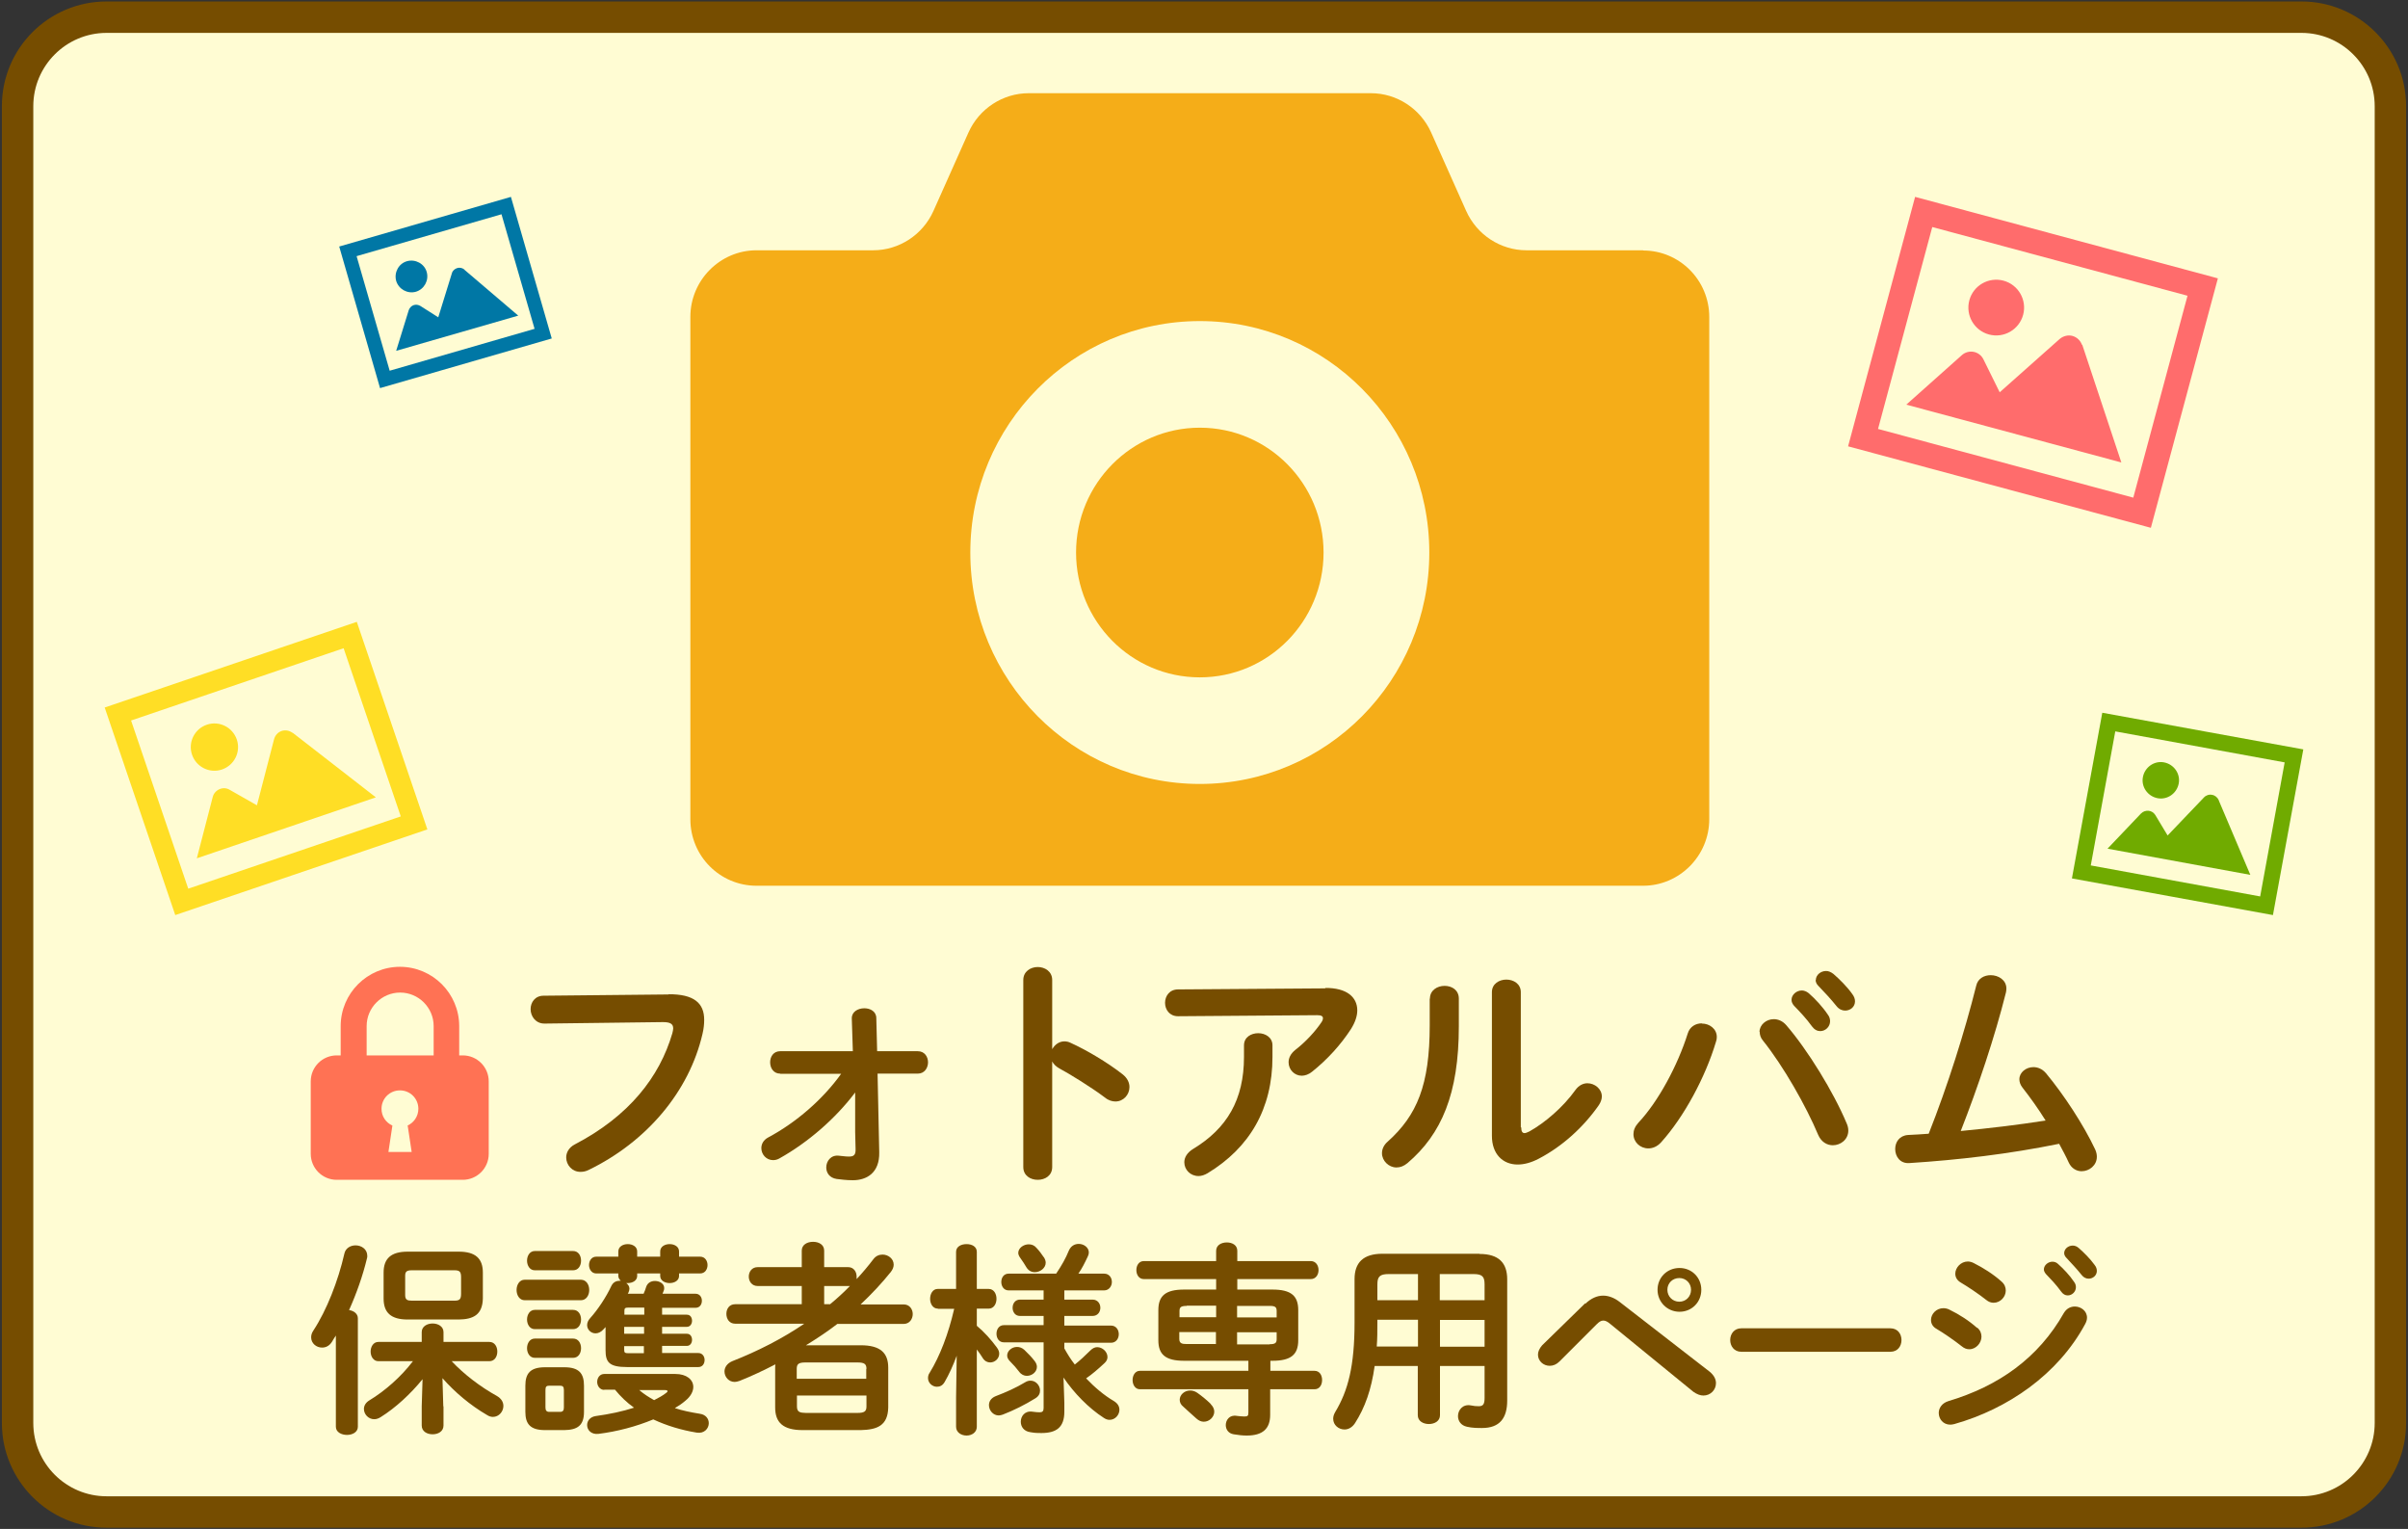 <?xml version="1.0" encoding="UTF-8"?>
<svg id="_レイヤー_1" data-name="レイヤー 1" xmlns="http://www.w3.org/2000/svg" viewBox="0 0 115 73">
  <rect x="0" y="0" width="115" height="73" fill="#333333" stroke="none"/>
  <defs>
    <style>
      .cls-1 {
        fill: #764d00;
      }

      .cls-1, .cls-2, .cls-3, .cls-4, .cls-5, .cls-6, .cls-7, .cls-8 {
        stroke-width: 0px;
      }

      .cls-2 {
        fill: #70ab00;
      }

      .cls-3 {
        fill: #ff6c6c;
      }

      .cls-4 {
        fill: #ff7254;
      }

      .cls-5 {
        fill: #fffcd3;
      }

      .cls-6 {
        fill: #f5ad18;
      }

      .cls-7 {
        fill: #ffde25;
      }

      .cls-8 {
        fill: #0077a5;
      }
    </style>
  </defs>
  <g>
    <rect class="cls-5" x=".84" y=".82" width="113.32" height="71.37" rx="4.25" ry="4.25"/>
    <path class="cls-1" d="m109.91,1.57c1.93,0,3.5,1.57,3.5,3.5v62.87c0,1.93-1.57,3.5-3.5,3.5H5.09c-1.93,0-3.5-1.57-3.5-3.5V5.07c0-1.93,1.57-3.5,3.5-3.5h104.82m0-1.5H5.09C2.33.07.09,2.3.09,5.07v62.87c0,2.76,2.24,5,5,5h104.82c2.76,0,5-2.24,5-5V5.07c0-2.76-2.24-5-5-5h0Z"/>
  </g>
  <g>
    <g>
      <path class="cls-1" d="m31.92,47.47c1.23-.01,1.71.43,1.71,1.22,0,.2-.02.42-.08.67-.64,2.77-2.68,5.16-5.44,6.5-.14.07-.27.09-.39.09-.4,0-.68-.33-.68-.69,0-.22.12-.47.41-.62,2.59-1.35,4.05-3.22,4.66-5.31.02-.09.04-.16.04-.23,0-.22-.15-.3-.49-.3l-5.64.07c-.44.01-.68-.35-.68-.69,0-.32.21-.64.62-.64l5.97-.06Z"/>
      <path class="cls-1" d="m37.26,51.26c-.32,0-.48-.27-.48-.54s.16-.53.48-.53h3.47l-.05-1.56c-.01-.32.29-.49.6-.49.28,0,.57.15.57.47l.04,1.58h1.94c.33,0,.49.27.49.53s-.16.54-.49.54h-1.92l.08,3.76c.02.99-.61,1.33-1.26,1.33-.33,0-.58-.04-.77-.06-.34-.05-.5-.29-.5-.55,0-.3.22-.61.61-.56.14.01.3.04.47.04.23,0,.33-.07.32-.36l-.02-.82v-1.88c-.94,1.25-2.26,2.39-3.62,3.15-.1.06-.21.08-.3.08-.33,0-.56-.28-.56-.57,0-.19.09-.39.34-.52,1.31-.7,2.59-1.8,3.47-3.03h-2.9Z"/>
      <path class="cls-1" d="m50.26,50.08c.12-.21.33-.36.57-.36.1,0,.2.02.3.07.73.33,1.74.92,2.48,1.5.23.18.33.4.33.61,0,.37-.29.69-.67.69-.15,0-.33-.05-.49-.18-.68-.51-1.67-1.12-2.19-1.4-.16-.09-.27-.2-.34-.33v5.04c0,.41-.34.61-.69.61s-.69-.2-.69-.61v-8.93c0-.41.35-.62.69-.62s.69.21.69.62v3.29Z"/>
      <path class="cls-1" d="m63.29,47.17c1.03-.01,1.53.44,1.53,1.07,0,.27-.1.57-.3.89-.48.74-1.12,1.45-1.86,2.04-.16.13-.34.19-.49.19-.35,0-.63-.29-.63-.64,0-.2.09-.41.33-.6.48-.37.94-.87,1.23-1.3.06-.08.08-.15.08-.21,0-.09-.08-.14-.27-.14l-6.65.05c-.41,0-.62-.32-.62-.64s.21-.64.62-.64l7.03-.05Zm-3.88,2.74c0-.39.34-.58.68-.58s.68.2.68.58v.55c0,2.49-1.1,4.34-3.09,5.55-.15.09-.3.14-.44.14-.39,0-.68-.3-.68-.66,0-.22.13-.46.43-.64,1.6-.97,2.42-2.34,2.42-4.39v-.55Z"/>
      <path class="cls-1" d="m68.29,47.68c0-.4.35-.61.7-.61s.68.2.68.61v1.32c0,3.23-.83,5.15-2.45,6.53-.18.15-.35.21-.53.21-.37,0-.69-.32-.69-.68,0-.19.08-.39.28-.56,1.39-1.25,2-2.69,2-5.55v-1.27Zm4.36,6.15c0,.18.05.27.16.27.06,0,.14-.04.23-.08.72-.4,1.61-1.15,2.2-1.98.16-.22.37-.32.57-.32.35,0,.69.27.69.63,0,.13-.05.27-.14.41-.73,1.05-1.74,1.97-2.87,2.56-.36.19-.7.28-1.01.28-.71,0-1.23-.5-1.23-1.37v-6.86c0-.4.35-.6.69-.6s.69.2.69.6v6.45Z"/>
      <path class="cls-1" d="m81.28,48.87c.36,0,.71.25.71.64,0,.08-.01.15-.04.23-.5,1.68-1.52,3.58-2.62,4.8-.19.21-.41.29-.61.29-.39,0-.71-.3-.71-.68,0-.18.07-.36.23-.54.96-1.02,1.88-2.74,2.36-4.26.1-.34.39-.49.67-.49Zm2.75.4c0-.34.32-.61.68-.61.2,0,.42.08.6.29,1.02,1.18,2.25,3.18,2.88,4.68.06.13.08.25.08.35,0,.42-.36.7-.74.7-.27,0-.55-.15-.7-.5-.57-1.36-1.66-3.28-2.63-4.49-.12-.14-.16-.29-.16-.42Zm1.53-1.54c0-.23.23-.44.49-.44.1,0,.22.04.33.13.32.28.67.66.91,1.02.08.1.11.21.11.32,0,.26-.22.47-.47.47-.14,0-.28-.07-.39-.22-.28-.39-.6-.72-.86-.99-.08-.09-.12-.19-.12-.27Zm1.16-.94c0-.23.22-.43.49-.43.12,0,.23.05.35.14.3.26.66.62.9.96.09.12.13.23.13.35,0,.26-.22.44-.47.44-.14,0-.29-.06-.41-.21-.27-.34-.6-.69-.87-.97-.09-.09-.13-.19-.13-.28Z"/>
      <path class="cls-1" d="m97.7,53.51c-.36-.58-.75-1.12-1.11-1.58-.11-.14-.15-.28-.15-.4,0-.33.32-.58.67-.58.2,0,.42.08.6.29.85,1.02,1.8,2.47,2.35,3.64.06.13.08.25.08.35,0,.41-.36.69-.73.69-.23,0-.48-.13-.61-.41-.13-.29-.29-.58-.46-.9-2.4.49-4.81.77-7.14.92-.46.04-.69-.32-.69-.67,0-.33.2-.64.61-.67.33-.02.66-.03.99-.06.91-2.3,1.72-4.87,2.27-7.07.08-.35.39-.5.69-.5.37,0,.75.23.75.64,0,.05-.01.12-.02.18-.53,2.12-1.35,4.56-2.16,6.62,1.36-.13,2.71-.29,4.06-.5Z"/>
      <path class="cls-1" d="m16.05,63.75c-.07.11-.14.21-.2.32-.13.2-.3.27-.47.27-.27,0-.52-.2-.52-.49,0-.11.03-.21.11-.33.63-.96,1.18-2.36,1.48-3.68.06-.25.29-.38.53-.38.28,0,.56.18.56.5,0,.04,0,.09-.02.14-.19.79-.49,1.65-.85,2.45.22.03.42.17.42.39v5.18c0,.26-.26.39-.52.39s-.53-.13-.53-.39v-4.36Zm5.13,3.39v.92c0,.28-.25.42-.52.42s-.52-.14-.52-.42v-.92l.04-1.29c-.57.7-1.28,1.36-2,1.81-.11.07-.21.1-.31.1-.27,0-.49-.23-.49-.49,0-.15.08-.3.26-.41.73-.44,1.51-1.12,2.08-1.87h-1.65c-.24,0-.37-.23-.37-.46s.13-.46.37-.46h2.07v-.47c0-.27.26-.41.52-.41s.52.14.52.41v.47h2.19c.25,0,.38.22.38.46s-.13.46-.38.46h-1.8c.58.62,1.38,1.23,2.16,1.66.22.13.31.3.31.48,0,.26-.21.52-.5.52-.09,0-.19-.03-.28-.09-.81-.47-1.55-1.1-2.13-1.76l.04,1.35Zm-1.71-4.14c-.8,0-1.15-.33-1.15-1v-1.24c0-.67.35-1,1.15-1h2.44c.8,0,1.15.33,1.15,1v1.24c-.02.77-.45.99-1.15,1h-2.44Zm2.24-.9c.24,0,.31-.07.31-.33v-.79c0-.26-.07-.33-.31-.33h-2.05c-.24,0-.31.07-.31.26v.93c0,.22.11.26.31.26h2.05Z"/>
      <path class="cls-1" d="m25.06,62.08c-.25,0-.39-.24-.39-.49s.14-.49.39-.49h2.68c.26,0,.4.24.4.49s-.14.49-.4.49h-2.68Zm.97,6.2c-.7,0-.94-.29-.94-.87v-1.25c0-.58.23-.88.94-.88h.92c.7,0,.94.29.94.88v1.25c0,.65-.31.86-.94.87h-.92Zm-.49-7.63c-.24,0-.37-.23-.37-.46s.13-.46.37-.46h1.83c.25,0,.38.22.38.46s-.13.46-.38.46h-1.83Zm0,2.81c-.24,0-.37-.23-.37-.46s.13-.46.37-.46h1.83c.25,0,.38.22.38.46s-.13.46-.38.46h-1.83Zm0,1.37c-.24,0-.37-.23-.37-.46s.13-.46.37-.46h1.83c.25,0,.38.22.38.46s-.13.46-.38.46h-1.83Zm1.2,2.58c.14,0,.19-.06.19-.21v-.83c0-.16-.05-.21-.19-.21h-.51c-.14,0-.18.05-.18.21v.83c0,.14.05.21.18.21h.51Zm4-5.65c.05-.11.09-.21.12-.32.07-.2.24-.28.42-.28.22,0,.44.13.44.33,0,.04,0,.09-.02.13-.02.05-.04.1-.06.15h1.58c.2,0,.3.17.3.33,0,.18-.1.34-.3.34h-1.6v.33h1.18c.18,0,.25.15.25.29s-.08.29-.25.29h-1.18v.33h1.18c.18,0,.25.15.25.29s-.08.29-.25.29h-1.18v.34h1.73c.2,0,.3.17.3.33,0,.18-.1.34-.3.34h-3.4c-.87,0-1.03-.24-1.03-.81v-1.1s-.07.08-.11.12c-.12.13-.25.18-.37.18-.22,0-.4-.18-.4-.39,0-.11.04-.22.14-.33.37-.41.77-1.01,1.02-1.55.09-.18.24-.24.4-.24h.05c-.07-.06-.12-.14-.12-.23v-.12h-1.06c-.22,0-.34-.21-.34-.4,0-.2.12-.4.34-.4h1.06v-.25c0-.23.22-.35.45-.35s.45.12.45.35v.25h1.1v-.25c0-.23.22-.35.45-.35s.45.12.45.35v.25h1.01c.23,0,.35.2.35.4s-.12.4-.35.4h-1.01v.12c0,.22-.22.34-.45.34s-.45-.12-.45-.34v-.12h-1.1v.12c0,.22-.22.34-.45.34h-.07c.09.07.15.16.15.27,0,.06-.02.12-.05.19l-.03.05h.77Zm-1.88,4.6c-.22,0-.34-.2-.34-.38,0-.19.12-.38.34-.38h3.39c.54,0,.86.27.86.62,0,.21-.12.45-.38.66-.15.13-.31.24-.5.35.36.12.76.2,1.19.27.29.04.43.24.43.45,0,.25-.21.51-.58.45-.73-.12-1.43-.33-2.07-.63-.82.34-1.73.58-2.62.69-.34.04-.54-.18-.54-.42,0-.2.14-.39.41-.43.65-.09,1.28-.22,1.83-.4-.34-.24-.64-.53-.91-.86h-.52Zm1.9-3.93h-.73c-.18,0-.21.03-.21.16v.18h.95v-.33Zm-.95.92v.33h.95v-.33h-.95Zm0,.92v.18c0,.13.03.16.21.16h.73v-.34h-.95Zm.72,2.1c.22.19.46.34.71.48.21-.11.42-.22.58-.35.04-.03.06-.05.06-.08s-.04-.05-.12-.05h-1.24Z"/>
      <path class="cls-1" d="m41.11,64.23c.94,0,1.31.37,1.31,1.07v1.9c-.02.87-.53,1.06-1.31,1.08h-2.78c-.94,0-1.31-.37-1.31-1.08v-1.9s0-.11.01-.16c-.56.29-1.13.56-1.71.79-.09.03-.17.05-.23.05-.29,0-.49-.24-.49-.5,0-.18.11-.38.37-.49,1.22-.48,2.38-1.07,3.44-1.79h-3.3c-.28,0-.42-.23-.42-.47s.14-.46.42-.46h3.18v-.87h-2.11c-.27,0-.42-.22-.42-.45s.15-.45.42-.45h2.11v-.79c0-.28.26-.42.54-.42s.53.14.53.42v.79h1.15c.26,0,.4.22.4.45,0,.04,0,.08,0,.12.28-.3.55-.62.8-.95.12-.16.28-.22.44-.22.27,0,.53.2.53.48,0,.11-.04.22-.13.34-.43.54-.92,1.06-1.45,1.56h2.06c.28,0,.43.23.43.46s-.15.47-.43.47h-3.17c-.48.37-.98.7-1.5,1.02h2.63Zm.27,1.13c0-.23-.09-.31-.43-.31h-2.48c-.34,0-.42.08-.42.31v.47h3.32v-.47Zm-.43,2.1c.34,0,.43-.08.43-.31v-.52h-3.32v.52c0,.29.17.3.42.31h2.48Zm-1.32-5.18c.33-.27.65-.56.96-.88-.03,0-.05,0-.08,0h-1.15v.87h.27Z"/>
      <path class="cls-1" d="m44.79,62.48c-.24,0-.37-.23-.37-.47s.13-.47.36-.47h.88v-1.77c0-.25.24-.37.5-.37s.49.12.49.37v1.77h.57c.24,0,.37.23.37.47s-.13.47-.37.47h-.57v.82c.34.28.7.68.96,1.04.08.11.11.2.11.29,0,.24-.21.42-.43.42-.13,0-.26-.06-.35-.2-.09-.14-.18-.28-.29-.42v3.69c0,.27-.24.42-.49.42s-.5-.15-.5-.42v-1.41l.03-1.98c-.17.46-.37.9-.58,1.26-.1.17-.23.22-.37.22-.21,0-.42-.18-.42-.41,0-.09.02-.18.08-.26.49-.8.89-1.84,1.17-3.05h-.77Zm4.43,3.44c.25,0,.45.23.45.47,0,.14-.06.27-.22.37-.48.3-1.04.58-1.56.78-.07.02-.13.04-.19.04-.27,0-.47-.24-.47-.49,0-.18.1-.34.32-.43.5-.19.97-.4,1.42-.67.08-.05.17-.07.23-.07Zm.62-3.09h-1.13c-.23,0-.35-.19-.35-.39s.12-.39.35-.39h1.13v-.44h-1.67c-.23,0-.35-.2-.35-.4,0-.21.12-.4.35-.4h2.27c.28-.42.45-.72.61-1.11.1-.22.28-.31.47-.31.24,0,.48.17.48.41,0,.06-.02.13-.05.19-.14.3-.28.58-.45.82h1.23c.24,0,.37.19.37.4,0,.19-.13.4-.37.4h-1.9v.44h1.35c.24,0,.37.19.37.39s-.13.39-.37.39h-1.35v.46h2.23c.24,0,.37.2.37.41s-.13.41-.37.41h-2.23v.27c.15.27.31.53.5.77.24-.19.49-.42.74-.67.11-.11.22-.16.33-.16.25,0,.49.22.49.47,0,.1-.04.2-.14.29-.31.29-.59.53-.88.73.41.43.86.81,1.32,1.08.2.12.27.27.27.42,0,.24-.2.48-.47.48-.09,0-.18-.03-.27-.09-.73-.47-1.43-1.19-1.93-1.93l.04,1.2v.43c0,.76-.39,1.02-1.1,1.02-.18,0-.29,0-.52-.04-.31-.04-.46-.26-.46-.5,0-.26.19-.53.55-.48.16.02.24.03.35.03.13,0,.19-.05.19-.2v-3.14h-1.9c-.23,0-.35-.2-.35-.41s.12-.41.35-.41h1.9v-.46Zm-.43,2.15c.08.1.11.2.11.28,0,.24-.23.43-.48.43-.13,0-.27-.06-.37-.2-.12-.16-.27-.33-.44-.5-.09-.09-.13-.18-.13-.27,0-.22.22-.41.47-.41.12,0,.24.04.35.14.17.16.36.36.49.53Zm.44-4.96c.06.1.09.18.09.27,0,.25-.26.45-.52.45-.16,0-.3-.07-.4-.23-.08-.14-.18-.29-.3-.46-.06-.08-.09-.17-.09-.23,0-.23.25-.41.5-.41.14,0,.27.05.37.17.14.15.25.3.35.45Z"/>
      <path class="cls-1" d="m60.66,65.45h2.12c.24,0,.36.21.36.44s-.12.44-.36.44h-2.12v1.22c0,.67-.36.99-1.12.99-.18,0-.39-.02-.62-.06-.26-.04-.38-.24-.38-.44,0-.24.18-.5.52-.44.09.01.25.03.36.03.17,0,.2-.03.2-.2v-1.1h-5.18c-.23,0-.35-.22-.35-.44s.12-.44.35-.44h5.18v-.48h-3.07c-.89,0-1.23-.3-1.23-.98v-1.44c0-.68.34-.98,1.23-.98h1.53v-.5h-3.45c-.24,0-.36-.21-.36-.43s.12-.43.36-.43h3.45v-.49c0-.27.25-.4.51-.4s.5.13.5.4v.49h3.51c.24,0,.37.21.37.43s-.13.43-.37.43h-3.51v.5h1.68c.89,0,1.23.3,1.23.98v1.44c0,.68-.34.98-1.23.98h-.1v.48Zm-3.99-3.1c-.28,0-.34.07-.34.25v.29h1.75v-.55h-1.4Zm1.4,1.83v-.58h-1.75v.33c0,.22.15.24.34.24h1.4Zm-.25,2.86c.12.12.17.24.17.36,0,.25-.23.48-.5.48-.12,0-.24-.05-.35-.15-.21-.18-.44-.4-.62-.56-.13-.1-.18-.22-.18-.34,0-.22.21-.44.5-.44.11,0,.22.03.34.11.2.14.46.35.65.54Zm3.15-4.44c0-.19-.06-.25-.34-.25h-1.55v.55h1.89v-.29Zm-.34,1.58c.28,0,.34-.07.34-.24v-.33h-1.89v.58h1.55Z"/>
      <path class="cls-1" d="m70.66,59.87c.92,0,1.32.43,1.32,1.21v5.79c0,.84-.36,1.31-1.2,1.31-.2,0-.47,0-.72-.06-.29-.06-.43-.28-.43-.51,0-.28.22-.58.61-.51.16.03.24.04.38.04.22,0,.28-.11.28-.4v-1.52h-2.13v2.35c0,.28-.26.42-.53.42s-.53-.14-.53-.42v-2.35h-2.06c-.16,1.13-.46,1.98-.94,2.73-.14.21-.32.3-.5.3-.28,0-.54-.21-.54-.51,0-.11.03-.21.1-.33.61-1.01.92-2.19.92-4.27v-2.07c0-.78.41-1.21,1.33-1.21h4.63Zm-2.94,4.42v-1.28h-1.94v.15c0,.38,0,.75-.03,1.13h1.97Zm0-2.21v-1.25h-1.4c-.42,0-.54.12-.54.49v.76h1.94Zm1.05,0h2.13v-.76c0-.37-.11-.49-.53-.49h-1.61v1.25Zm0,.94v1.28h2.13v-1.28h-2.13Z"/>
      <path class="cls-1" d="m75.71,62.25c.27-.26.56-.39.85-.39.26,0,.53.1.79.3l4.31,3.34c.2.17.29.35.29.54,0,.32-.26.59-.6.59-.15,0-.31-.06-.48-.18l-3.97-3.24c-.13-.11-.23-.16-.33-.16-.11,0-.2.06-.32.18l-1.77,1.77c-.15.15-.31.21-.47.21-.3,0-.56-.23-.56-.53,0-.14.06-.29.2-.45l2.06-2.01Zm5.54-.67c0,.6-.46,1.05-1.04,1.05s-1.05-.46-1.05-1.05.46-1.04,1.05-1.04,1.04.46,1.04,1.04Zm-.49,0c0-.31-.24-.56-.56-.56s-.57.24-.57.56.25.57.57.57.56-.25.56-.57Z"/>
      <path class="cls-1" d="m90.28,63.42c.35,0,.53.27.53.56s-.18.56-.53.56h-7.12c-.35,0-.53-.28-.53-.56s.18-.56.53-.56h7.12Z"/>
      <path class="cls-1" d="m94.43,63.39c.15.13.2.28.2.43,0,.3-.26.6-.58.6-.12,0-.24-.04-.36-.14-.34-.27-.86-.63-1.2-.83-.2-.11-.27-.27-.27-.43,0-.28.25-.56.59-.56.09,0,.2.02.29.07.46.22.94.53,1.32.87Zm4.66-1.01c.29,0,.58.21.58.53,0,.1-.03.2-.09.31-1.3,2.41-3.7,4.05-6.24,4.77-.07.02-.15.03-.2.03-.34,0-.55-.27-.55-.56,0-.22.14-.46.45-.56,2.41-.72,4.31-2.06,5.53-4.22.13-.21.32-.3.52-.3Zm-3.5-1.19c.15.13.2.28.2.43,0,.3-.26.58-.58.58-.12,0-.24-.04-.36-.14-.34-.27-.86-.62-1.2-.82-.19-.11-.27-.26-.27-.43,0-.28.26-.58.6-.58.09,0,.2.03.29.08.44.22.93.53,1.31.87Zm2.02-.58c0-.2.2-.37.41-.37.09,0,.19.03.27.11.26.23.56.55.76.85.07.09.09.18.09.26,0,.21-.18.39-.39.39-.12,0-.23-.06-.32-.19-.23-.32-.5-.6-.72-.83-.07-.08-.1-.16-.1-.22Zm.97-.78c0-.19.18-.36.41-.36.1,0,.2.04.29.12.25.22.55.52.75.8.08.1.11.19.11.29,0,.21-.18.37-.39.37-.12,0-.24-.05-.34-.18-.22-.28-.5-.57-.72-.81-.08-.08-.11-.16-.11-.23Z"/>
    </g>
    <path class="cls-4" d="m22.12,50.39h-.19v-1.4c0-.78-.32-1.49-.83-2-.51-.51-1.22-.83-2-.83-.78,0-1.49.32-2,.83-.51.51-.83,1.22-.83,2v1.4h-.19c-.68,0-1.24.55-1.24,1.24v3.46c0,.68.55,1.24,1.24,1.24h6.02c.68,0,1.24-.55,1.24-1.24v-3.46c0-.68-.55-1.24-1.24-1.24Zm-4.61-1.4c0-.44.18-.84.47-1.13.29-.29.69-.47,1.13-.47s.84.18,1.13.47c.29.29.47.69.47,1.13v1.4h-3.2v-1.4Zm1.96,4.75l.19,1.26h-1.11l.19-1.26c-.31-.14-.52-.44-.52-.8,0-.49.39-.88.88-.88s.88.39.88.88c0,.36-.22.67-.52.8Z"/>
  </g>
  <g>
    <path class="cls-6" d="m57.3,20.42c-3.26,0-5.91,2.67-5.91,5.96s2.64,5.96,5.91,5.96,5.91-2.67,5.91-5.96-2.64-5.96-5.91-5.96Z"/>
    <path class="cls-6" d="m78.47,11.95h-5.57c-1.24,0-2.37-.74-2.88-1.88l-1.67-3.74c-.51-1.14-1.64-1.88-2.88-1.88h-16.34c-1.24,0-2.37.74-2.88,1.88l-1.67,3.74c-.51,1.14-1.64,1.88-2.88,1.88h-5.57c-1.74,0-3.16,1.43-3.16,3.18v23.98c0,1.76,1.41,3.18,3.16,3.18h42.34c1.74,0,3.16-1.43,3.16-3.18V15.14c0-1.76-1.41-3.18-3.16-3.18Zm-21.17,25.48c-6.05,0-10.96-4.95-10.96-11.05s4.9-11.05,10.96-11.05,10.96,4.95,10.96,11.05-4.9,11.05-10.96,11.05Z"/>
  </g>
  <g>
    <g>
      <path class="cls-3" d="m91.46,9.4l-3.2,11.91,14.46,3.89,3.2-11.91-14.46-3.89Zm10.42,14.36l-12.19-3.28,2.59-9.64,12.19,3.28-2.59,9.64Z"/>
      <path class="cls-3" d="m99.43,16.47c-.07-.21-.24-.37-.45-.43-.21-.06-.44,0-.61.14l-2.87,2.55-.78-1.58c-.09-.18-.26-.31-.46-.35-.2-.04-.41.02-.56.15l-2.66,2.37,10.27,2.76-1.87-5.63Z"/>
      <path class="cls-3" d="m94.99,15.97c.71.19,1.44-.23,1.63-.94.19-.71-.23-1.44-.94-1.63-.71-.19-1.44.23-1.63.94-.19.71.23,1.44.94,1.63Z"/>
    </g>
    <g>
      <path class="cls-2" d="m100.4,34.03l-1.45,7.91,9.6,1.75,1.45-7.91-9.6-1.75Zm7.54,8.77l-8.09-1.48,1.17-6.4,8.09,1.48-1.17,6.4Z"/>
      <path class="cls-2" d="m105.96,38.2c-.06-.13-.18-.23-.32-.25-.14-.03-.29.02-.39.13l-1.73,1.81-.59-.98c-.07-.11-.19-.19-.32-.2-.13-.01-.26.03-.36.13l-1.6,1.68,6.82,1.25-1.51-3.56Z"/>
      <path class="cls-2" d="m103.04,38.11c.47.09.92-.23,1.01-.7s-.23-.92-.7-1.01-.92.23-1.01.7c-.09.47.23.92.7,1.01Z"/>
    </g>
  </g>
  <g>
    <g>
      <path class="cls-8" d="m16.2,11.77l1.95,6.76,8.2-2.37-1.95-6.76-8.2,2.37Zm9.33,3.93l-6.92,2-1.58-5.47,6.92-2,1.58,5.47Z"/>
      <path class="cls-8" d="m22.18,12.87c-.1-.08-.23-.11-.35-.07-.12.04-.22.13-.25.25l-.65,2.1-.85-.54c-.1-.06-.22-.08-.33-.04-.11.04-.19.13-.23.24l-.6,1.94,5.83-1.68-2.57-2.19Z"/>
      <path class="cls-8" d="m19.86,13.93c.4-.12.63-.54.52-.94s-.54-.63-.94-.52-.63.54-.52.94c.12.4.54.63.94.52Z"/>
    </g>
    <g>
      <path class="cls-7" d="m5,33.78l3.37,9.91,12.04-4.09-3.37-9.91-12.04,4.09Zm14.14,5.2l-10.15,3.45-2.73-8.03,10.15-3.45,2.73,8.03Z"/>
      <path class="cls-7" d="m13.97,34.99c-.15-.11-.34-.15-.52-.09-.18.06-.31.21-.36.39l-.82,3.16-1.3-.74c-.15-.09-.33-.1-.49-.03-.16.07-.28.21-.32.37l-.76,2.93,8.55-2.91-3.98-3.09Z"/>
      <path class="cls-7" d="m10.6,36.74c.59-.2.91-.84.71-1.43s-.84-.91-1.43-.71-.91.84-.71,1.43c.2.59.84.91,1.43.71Z"/>
    </g>
  </g>
</svg>
